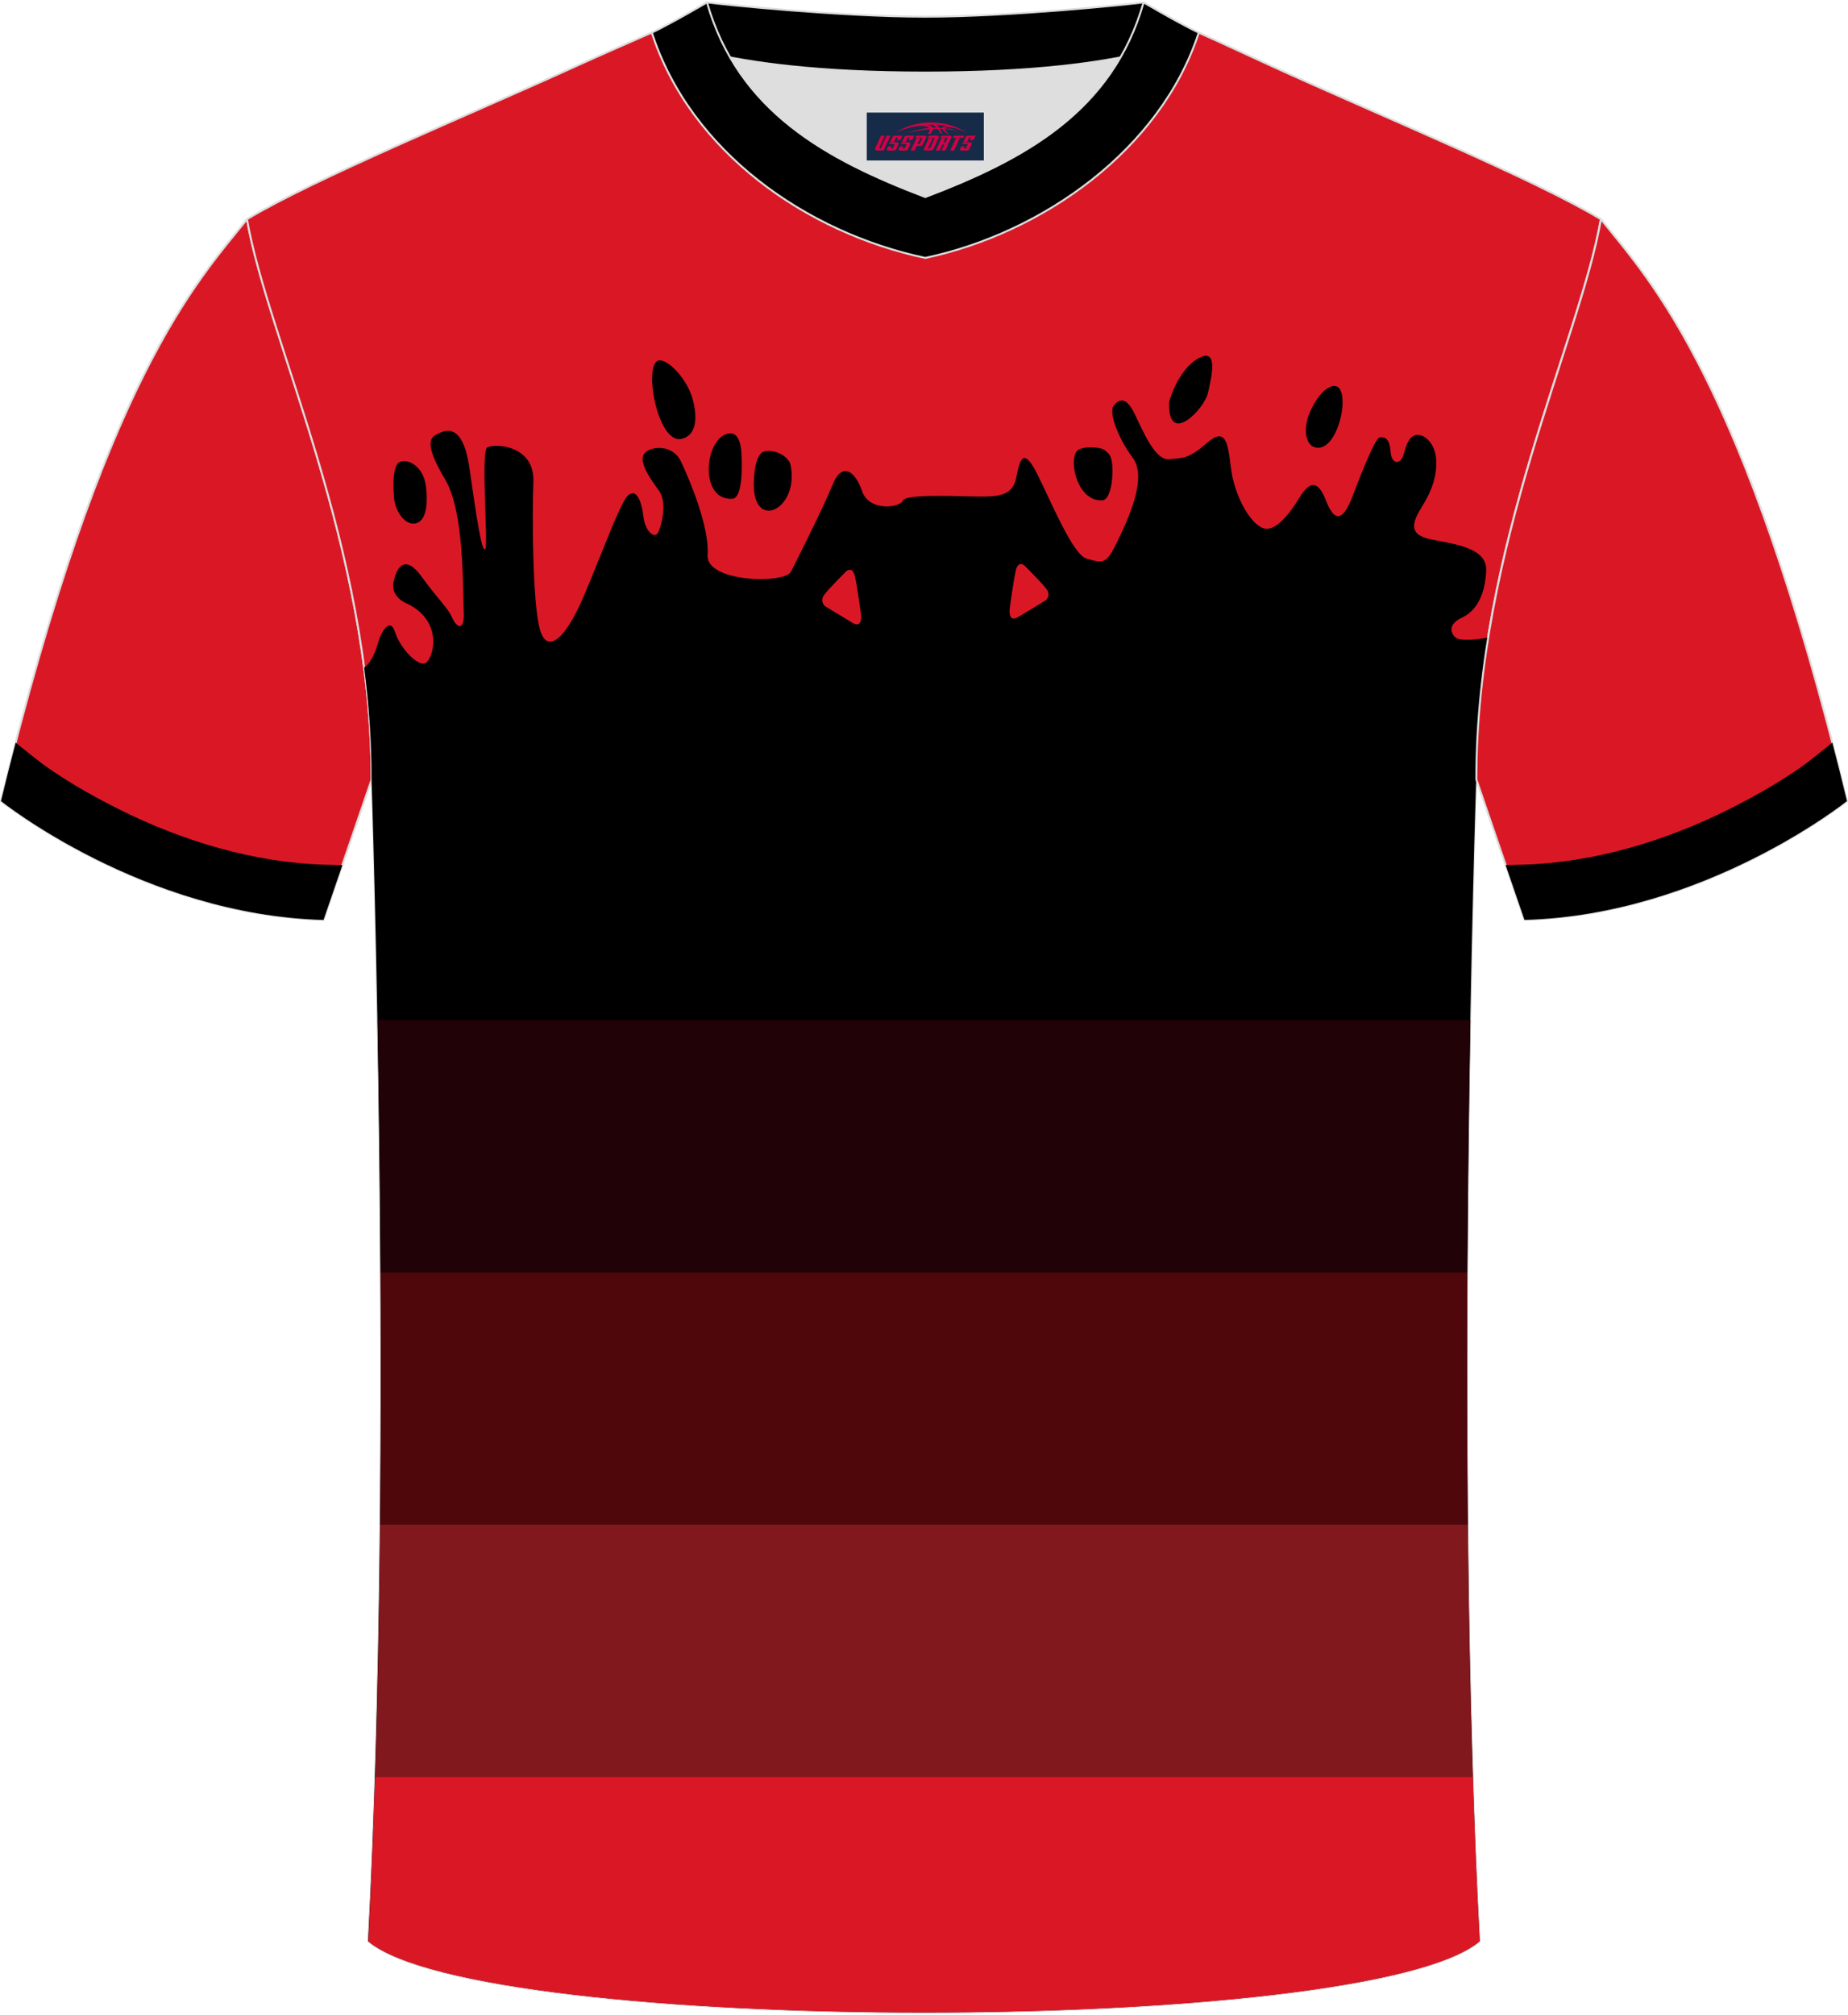 <?xml version="1.0" encoding="utf-8"?>
<!-- Generator: Adobe Illustrator 24.0.1, SVG Export Plug-In . SVG Version: 6.00 Build 0)  -->
<svg xmlns="http://www.w3.org/2000/svg" xmlns:xlink="http://www.w3.org/1999/xlink" version="1.1" x="0px" y="0px" width="378px" height="412px" viewBox="0 0 378.89 412.4" enable-background="new 0 0 378.89 412.4" xml:space="preserve">
<g id="画板的参考线">
</g>
<g id="图层_1">
	<g>
		
			<path fill-rule="evenodd" clip-rule="evenodd" fill="#DA1825" stroke="#DCDDDD" stroke-width="0.401" stroke-linecap="round" stroke-linejoin="round" stroke-miterlimit="22.926" d="    M50.65,44.64C40.43,57.42,21.34,77.01,0.2,163.9c0,0,29.14,23.34,66.12,24.36c0,0,7.16-20.79,9.88-28.79    C76.2,111.76,54.93,69.36,50.65,44.64z"/>
		<path fill-rule="evenodd" clip-rule="evenodd" d="M3.21,151.94l3.81,3.04c4.96,3.96,11.77,7.81,17.4,10.62    c13.12,6.54,27.69,10.95,42.41,11.35l3.36,0.09c-2.1,6.12-3.86,11.23-3.86,11.23C29.34,187.24,0.2,163.9,0.2,163.9    C1.21,159.76,2.21,155.78,3.21,151.94z"/>
		
			<path fill-rule="evenodd" clip-rule="evenodd" fill="#DA1825" stroke="#DCDDDD" stroke-width="0.401" stroke-linecap="round" stroke-linejoin="round" stroke-miterlimit="22.926" d="    M75.5,397.6c5.37-101.2,0.7-238.13,0.7-238.13c0-47.71-21.29-90.1-25.56-114.83c13.66-8.25,45.38-21.3,67.28-31.29    c5.56-2.53,11.71-5.19,15.69-6.95c17.56-0.32,25.39,1.25,55.66,1.25l0.32,0c30.26,0,38.61-1.57,56.16-1.25    c3.99,1.76,9.62,4.42,15.18,6.95c21.92,10,53.63,23.05,67.28,31.29c-4.28,24.71-25.56,67.11-25.56,114.83    c0,0-4.67,136.93,0.7,238.13C280.26,417.07,98.62,417.07,75.5,397.6z"/>
		<g>
			<path fill-rule="evenodd" clip-rule="evenodd" d="M74.66,136.53c1.46-0.97,2.37-3.33,2.84-5.05c0.64-2.34,2.52-5.39,3.51-2.17     c1,3.22,4.8,7.26,6.32,6.26c1.52-1,3.63-8.37-3.69-12.06c0,0-3.6-1.23-2.96-4.48c0.64-3.25,2.46-5.74,5.8-1.08     c3.34,4.65,5.33,6.29,6.23,8.37c0.91,2.08,2.61,3.02,2.37-1.46c-0.23-4.48,0.17-20.2-3.81-26.87c-3.98-6.67-3.28-8.43-1.93-9.13     c1.35-0.7,5.44-3.4,6.91,6.79c1.46,10.19,2.52,17.27,3.22,16.63c0.7-0.64-0.94-19.96,0.41-20.84c1.35-0.88,9.78-0.64,9.48,7.08     c-0.29,7.73-0.12,24.76,1.29,30.03c1.41,5.27,4.8,2.17,7.79-3.92c2.99-6.09,8.37-21.37,10.19-23.24     c1.81-1.87,2.93,1.05,3.28,4.16c0.35,3.1,2.34,4.74,3.04,3.28c0.7-1.46,1.93-6.21,0.12-8.61c-1.81-2.4-4.1-5.8-3.04-7.44     c1.05-1.64,5.8-2.17,7.55,1.46c1.76,3.63,5.91,13.52,5.5,19.2c-0.41,5.68,15.81,5.97,17.09,3.45c1.29-2.52,6.67-13.23,8.55-17.86     c1.87-4.63,4.57-2.93,6.03,1.35c1.46,4.27,7.84,3.4,8.37,1.93c0.53-1.46,12.35-0.82,15.98-0.82c3.63,0,6.56-0.23,7.26-3.86     c0.7-3.63,1.41-6.44,4.21-0.94c2.81,5.5,7.38,16.86,10.3,17.56c2.93,0.7,3.75,1.52,5.97-3.04c2.22-4.57,6.56-13.46,3.4-17.68     c-3.16-4.21-4.92-9.43-3.92-10.65c0.99-1.23,2.46-2.17,4.27,1.58c1.81,3.75,4.27,9.66,7.08,9.37c2.81-0.29,3.8,0.12,7.73-3.28     c3.92-3.4,4.33-0.18,4.98,5.09c0.64,5.27,3.63,11.01,6.38,12.24c2.75,1.23,5.91-3.34,7.49-5.91c1.58-2.58,3.57-4.98,5.62,0.35     c2.05,5.33,3.86,3.28,5.5-1.05c1.64-4.33,4.57-11.77,5.5-11.89c0.94-0.12,2.05,0.06,2.22,2.81c0.18,2.75,2.11,2.99,2.75,0.47     c0.64-2.52,1.46-3.81,2.87-3.81c1.4,0,3.57,1.7,3.75,5.15c0.18,3.45-0.99,6.44-2.87,9.48c-1.87,3.04-3.16,5.8,1.82,6.79     c4.98,1,11.5,1.76,11.3,6.38c-0.2,4.63-1.76,8.17-4.98,9.66c-3.22,1.49-2.14,3.6-1,4.27c0.53,0.31,3.29,0.42,6.36-0.19     c-1.5,9.38-2.43,19.1-2.43,29.05c0,0-4.67,136.93,0.7,238.13c-23.12,19.47-204.76,19.47-227.88,0     c5.37-101.2,0.7-238.13,0.7-238.13C76.2,151.66,75.63,144,74.66,136.53L74.66,136.53z M214.43,122.74c0,0,1.04-0.93,0.22-2.16     c-0.82-1.23-4.66-5-4.66-5s-1.23-1.04-1.72,1.04c-0.48,2.09-1.27,7.91-1.27,7.91s-0.32,2.85,1.66,1.7     C210.65,125.07,214.43,122.74,214.43,122.74L214.43,122.74z M169.12,123.93c0,0,3.79,2.33,5.76,3.49c1.98,1.16,1.66-1.7,1.66-1.7     s-0.78-5.82-1.27-7.91c-0.48-2.09-1.72-1.04-1.72-1.04s-3.84,3.77-4.66,5C168.07,122.99,169.12,123.93,169.12,123.93z"/>
			<path fill-rule="evenodd" clip-rule="evenodd" d="M80.77,101.33c0,0-0.64-6.32,1.29-6.97c1.93-0.64,4.8,1.17,5.27,5.04     c0.47,3.86,0,7.2-2.22,7.61C82.88,107.42,80.77,104.08,80.77,101.33z"/>
			<path fill-rule="evenodd" clip-rule="evenodd" d="M135.16,73.58c1.81-0.18,5.85,3.75,6.97,8.37c1.11,4.62,0.06,7.2-2.46,7.73     C134.73,90.71,131.76,73.91,135.16,73.58z"/>
			<path fill-rule="evenodd" clip-rule="evenodd" d="M149.59,88.54c1.79-0.18,2.34,2.2,2.43,4.16c0.09,1.96,0.38,9.13-1.9,9.25     C143.13,102.3,144.48,89.04,149.59,88.54z"/>
			<path fill-rule="evenodd" clip-rule="evenodd" d="M154.59,97.9c0,0,0.12-4.8,1.87-5.56c1.76-0.76,5.24,0.64,5.65,2.75     C163.93,104.41,153.83,108.97,154.59,97.9z"/>
			<path fill-rule="evenodd" clip-rule="evenodd" d="M220.71,92.26c0.82-1.2,4.89-1.02,5.77-0.29c0.88,0.73,1.38,0.97,1.58,3.22     c0.2,2.25-0.29,7-2.08,7.08C221.04,102.51,219.11,94.61,220.71,92.26z"/>
			<path fill-rule="evenodd" clip-rule="evenodd" d="M239.71,82.07c0,0,1.7-6.5,5.97-8.9c4.27-2.4,2.68,3.97,1.99,7.07     C246.94,83.57,239.34,91.42,239.71,82.07z"/>
			<path fill-rule="evenodd" clip-rule="evenodd" d="M268.31,84.82c0,0,1.84-4.98,4.68-5.91c4.48-1.48,1.79,13.61-3.25,12.53     C267.84,91.02,267.14,88.16,268.31,84.82z"/>
			<path fill-rule="evenodd" clip-rule="evenodd" fill="#200207" d="M77.41,208.75h224.07c-0.27,15.03-0.51,32.67-0.62,51.72H78.03     C77.92,241.43,77.68,223.78,77.41,208.75z"/>
			<path fill-rule="evenodd" clip-rule="evenodd" fill="#4F070C" d="M78.03,260.48h222.83c-0.09,16.45-0.08,33.94,0.09,51.72H77.94     C78.11,294.42,78.12,276.92,78.03,260.48z"/>
			<path fill-rule="evenodd" clip-rule="evenodd" fill="#81181D" d="M77.94,312.2h223.01c0.17,17.21,0.49,34.68,1.03,51.72H76.91     C77.44,346.88,77.77,329.41,77.94,312.2z"/>
			<path fill-rule="evenodd" clip-rule="evenodd" fill="#DA1825" d="M76.91,363.92h225.08c0.36,11.5,0.82,22.79,1.4,33.68     c-23.12,19.47-204.76,19.47-227.88,0C76.08,386.71,76.54,375.41,76.91,363.92z"/>
		</g>
		<path fill-rule="evenodd" clip-rule="evenodd" fill="#DDDEDD" d="M149.69,11.49c8.47,14.65,23.44,22.32,40.01,28.6    c16.59-6.3,31.55-13.95,40.01-28.61c-8.67,1.66-21.5,3.1-40.01,3.1C171.19,14.59,158.36,13.16,149.69,11.49z"/>
		<path fill-rule="evenodd" clip-rule="evenodd" fill="#5A595A" d="M189.71,3.14c-17.32,0-41.87-2.54-44.76-2.94    c0,0-5.54,4.47-11.31,6.2c0,0,11.81,8.19,56.07,8.19c44.26,0,56.07-8.19,56.07-8.19c-5.77-1.72-11.31-6.2-11.31-6.2    C231.56,0.6,207.02,3.14,189.71,3.14z"/>
		
			<path fill-rule="evenodd" clip-rule="evenodd" stroke="#DCDDDD" stroke-width="0.401" stroke-linecap="round" stroke-linejoin="round" stroke-miterlimit="22.926" d="    M189.71,3.14c-17.32,0-41.87-2.54-44.76-2.94c0,0-5.54,4.47-11.31,6.2c0,0,11.81,8.19,56.07,8.19c44.26,0,56.07-8.19,56.07-8.19    c-5.77-1.72-11.31-6.2-11.31-6.2C231.56,0.6,207.02,3.14,189.71,3.14z"/>
		<path fill-rule="evenodd" clip-rule="evenodd" fill="#5A595A" d="M189.71,52.58c24.01-5.09,48.25-22.16,56.07-46.18    c-4.44-2.13-11.31-6.2-11.31-6.2c-6.41,22.38-24.35,32.14-44.76,39.9c-20.37-7.75-38.35-17.56-44.76-39.9c0,0-6.87,4.06-11.31,6.2    C141.55,30.8,165.3,47.41,189.71,52.58z"/>
		
			<path fill-rule="evenodd" clip-rule="evenodd" stroke="#DCDDDD" stroke-width="0.401" stroke-linecap="round" stroke-linejoin="round" stroke-miterlimit="22.926" d="    M189.71,52.58c24.01-5.09,48.25-22.16,56.07-46.18c-4.44-2.13-11.31-6.2-11.31-6.2c-6.41,22.38-24.35,32.14-44.76,39.9    c-20.37-7.75-38.35-17.56-44.76-39.9c0,0-6.87,4.06-11.31,6.2C141.55,30.8,165.3,47.41,189.71,52.58z"/>
		
		
			<path fill-rule="evenodd" clip-rule="evenodd" fill="#DA1825" stroke="#DCDDDD" stroke-width="0.401" stroke-linecap="round" stroke-linejoin="round" stroke-miterlimit="22.926" d="    M328.24,44.64c10.22,12.78,29.31,32.36,50.45,119.26c0,0-29.14,23.34-66.12,24.35c0,0-7.16-20.79-9.88-28.79    C302.68,111.76,323.96,69.36,328.24,44.64z"/>
		<path fill-rule="evenodd" clip-rule="evenodd" d="M375.68,151.93l-3.81,3.04c-4.96,3.96-11.77,7.81-17.4,10.62    c-13.12,6.54-27.69,10.95-42.41,11.35l-3.36,0.09c2.1,6.12,3.86,11.23,3.86,11.23c36.98-1.02,66.12-24.36,66.12-24.36    C377.68,159.75,376.68,155.77,375.68,151.93z"/>
	</g>
</g>
<g id="tag_logo">
	<rect y="22.79" fill="#162B48" width="24" height="9.818" x="177.71"/>
	<g>
		<path fill="#D30044" d="M193.67,25.98l0.005-0.011c0.131-0.311,1.085-0.262,2.351,0.071c0.715,0.24,1.44,0.54,2.193,0.9    c-0.218-0.147-0.447-0.289-0.682-0.42l0.011,0.005l-0.011-0.005c-1.478-0.845-3.218-1.418-5.1-1.62    c-1.282-0.115-1.658-0.082-2.411-0.055c-2.449,0.142-4.68,0.905-6.458,2.095c1.26-0.638,2.722-1.075,4.195-1.336    c1.467-0.18,2.476-0.033,2.771,0.344c-1.691,0.175-3.469,0.633-4.555,1.075c1.156-0.338,2.967-0.665,4.647-0.813    c0.016,0.251-0.115,0.567-0.415,0.96h0.475c0.376-0.382,0.584-0.725,0.595-1.004c0.333-0.022,0.66-0.033,0.971-0.033    C192.5,26.42,192.71,26.77,192.91,27.16h0.262c-0.125-0.344-0.295-0.687-0.518-1.036c0.207,0,0.393,0.005,0.567,0.011    c0.104,0.267,0.496,0.66,1.058,1.025h0.245c-0.442-0.365-0.753-0.753-0.835-1.004c1.047,0.065,1.696,0.224,2.885,0.513    C195.49,26.24,194.75,26.07,193.67,25.98z M191.23,25.89c-0.164-0.295-0.655-0.485-1.402-0.551    c0.464-0.033,0.922-0.055,1.364-0.055c0.311,0.147,0.589,0.344,0.84,0.589C191.77,25.87,191.5,25.88,191.23,25.89z M193.21,25.94c-0.224-0.016-0.458-0.027-0.715-0.044c-0.147-0.202-0.311-0.398-0.502-0.6c0.082,0,0.164,0.005,0.24,0.011    c0.72,0.033,1.429,0.125,2.138,0.273C193.7,25.54,193.32,25.7,193.21,25.94z"/>
		<path fill="#D30044" d="M180.63,27.52L179.46,30.07C179.28,30.44,179.55,30.58,180.03,30.58l0.873,0.005    c0.115,0,0.251-0.049,0.327-0.175l1.342-2.891H181.79L180.57,30.15H180.4c-0.147,0-0.185-0.033-0.147-0.125l1.156-2.504H180.63L180.63,27.52z M182.49,28.87h1.271c0.36,0,0.584,0.125,0.442,0.425L183.73,30.33C183.63,30.55,183.36,30.58,183.13,30.58H182.21c-0.267,0-0.442-0.136-0.349-0.333l0.235-0.513h0.742L182.66,30.11C182.64,30.16,182.68,30.17,182.74,30.17h0.18    c0.082,0,0.125-0.016,0.147-0.071l0.376-0.813c0.011-0.022,0.011-0.044-0.055-0.044H182.32L182.49,28.87L182.49,28.87z M183.31,28.8h-0.78l0.475-1.025c0.098-0.218,0.338-0.256,0.578-0.256H185.03L184.64,28.36L183.86,28.48l0.262-0.562H183.83c-0.082,0-0.12,0.016-0.147,0.071L183.31,28.8L183.31,28.8z M184.9,28.87L184.73,29.24h1.069c0.06,0,0.06,0.016,0.049,0.044    L185.47,30.1C185.45,30.15,185.41,30.17,185.33,30.17H185.15c-0.055,0-0.104-0.011-0.082-0.06l0.175-0.376H184.5L184.27,30.25C184.17,30.44,184.35,30.58,184.62,30.58h0.916c0.24,0,0.502-0.033,0.605-0.251l0.475-1.031c0.142-0.3-0.082-0.425-0.442-0.425H184.9L184.9,28.87z M185.71,28.8l0.371-0.818c0.022-0.055,0.06-0.071,0.147-0.071h0.295L186.26,28.47l0.791-0.115l0.387-0.845H185.99c-0.24,0-0.48,0.038-0.578,0.256L184.94,28.8L185.71,28.8L185.71,28.8z M188.11,29.26h0.278c0.087,0,0.153-0.022,0.202-0.115    l0.496-1.075c0.033-0.076-0.011-0.12-0.125-0.12H187.56l0.431-0.431h1.522c0.355,0,0.485,0.153,0.393,0.355l-0.676,1.445    c-0.06,0.125-0.175,0.333-0.644,0.327l-0.649-0.005L187.5,30.58H186.72l1.178-2.558h0.785L188.11,29.26L188.11,29.26z     M190.7,30.07c-0.022,0.049-0.06,0.076-0.142,0.076h-0.191c-0.082,0-0.109-0.027-0.082-0.076l0.944-2.051h-0.785l-0.987,2.138    c-0.125,0.273,0.115,0.415,0.453,0.415h0.72c0.327,0,0.649-0.071,0.769-0.322l1.085-2.384c0.093-0.202-0.06-0.355-0.415-0.355    h-1.533l-0.431,0.431h1.38c0.115,0,0.164,0.033,0.131,0.104L190.7,30.07L190.7,30.07z M193.42,28.94h0.278    c0.087,0,0.158-0.022,0.202-0.115l0.344-0.753c0.033-0.076-0.011-0.12-0.125-0.12h-1.402l0.425-0.431h1.527    c0.355,0,0.485,0.153,0.393,0.355l-0.529,1.124c-0.044,0.093-0.147,0.18-0.393,0.18c0.224,0.011,0.256,0.158,0.175,0.327    l-0.496,1.075h-0.785l0.54-1.167c0.022-0.055-0.005-0.087-0.104-0.087h-0.235L192.65,30.58h-0.785l1.178-2.558h0.785L193.42,28.94L193.42,28.94z M195.99,28.03L194.81,30.58h0.785l1.184-2.558H195.99L195.99,28.03z M197.5,27.96l0.202-0.431h-2.1l-0.295,0.431    H197.5L197.5,27.96z M197.48,28.87h1.271c0.36,0,0.584,0.125,0.442,0.425l-0.475,1.031c-0.104,0.218-0.371,0.251-0.605,0.251    h-0.916c-0.267,0-0.442-0.136-0.349-0.333l0.235-0.513h0.742L197.65,30.11c-0.022,0.049,0.022,0.06,0.082,0.06h0.18    c0.082,0,0.125-0.016,0.147-0.071l0.376-0.813c0.011-0.022,0.011-0.044-0.049-0.044h-1.069L197.48,28.87L197.48,28.87z     M198.29,28.8H197.51l0.475-1.025c0.098-0.218,0.338-0.256,0.578-0.256h1.451l-0.387,0.845l-0.791,0.115l0.262-0.562h-0.295    c-0.082,0-0.12,0.016-0.147,0.071L198.29,28.8z"/>
	</g>
</g>
</svg>